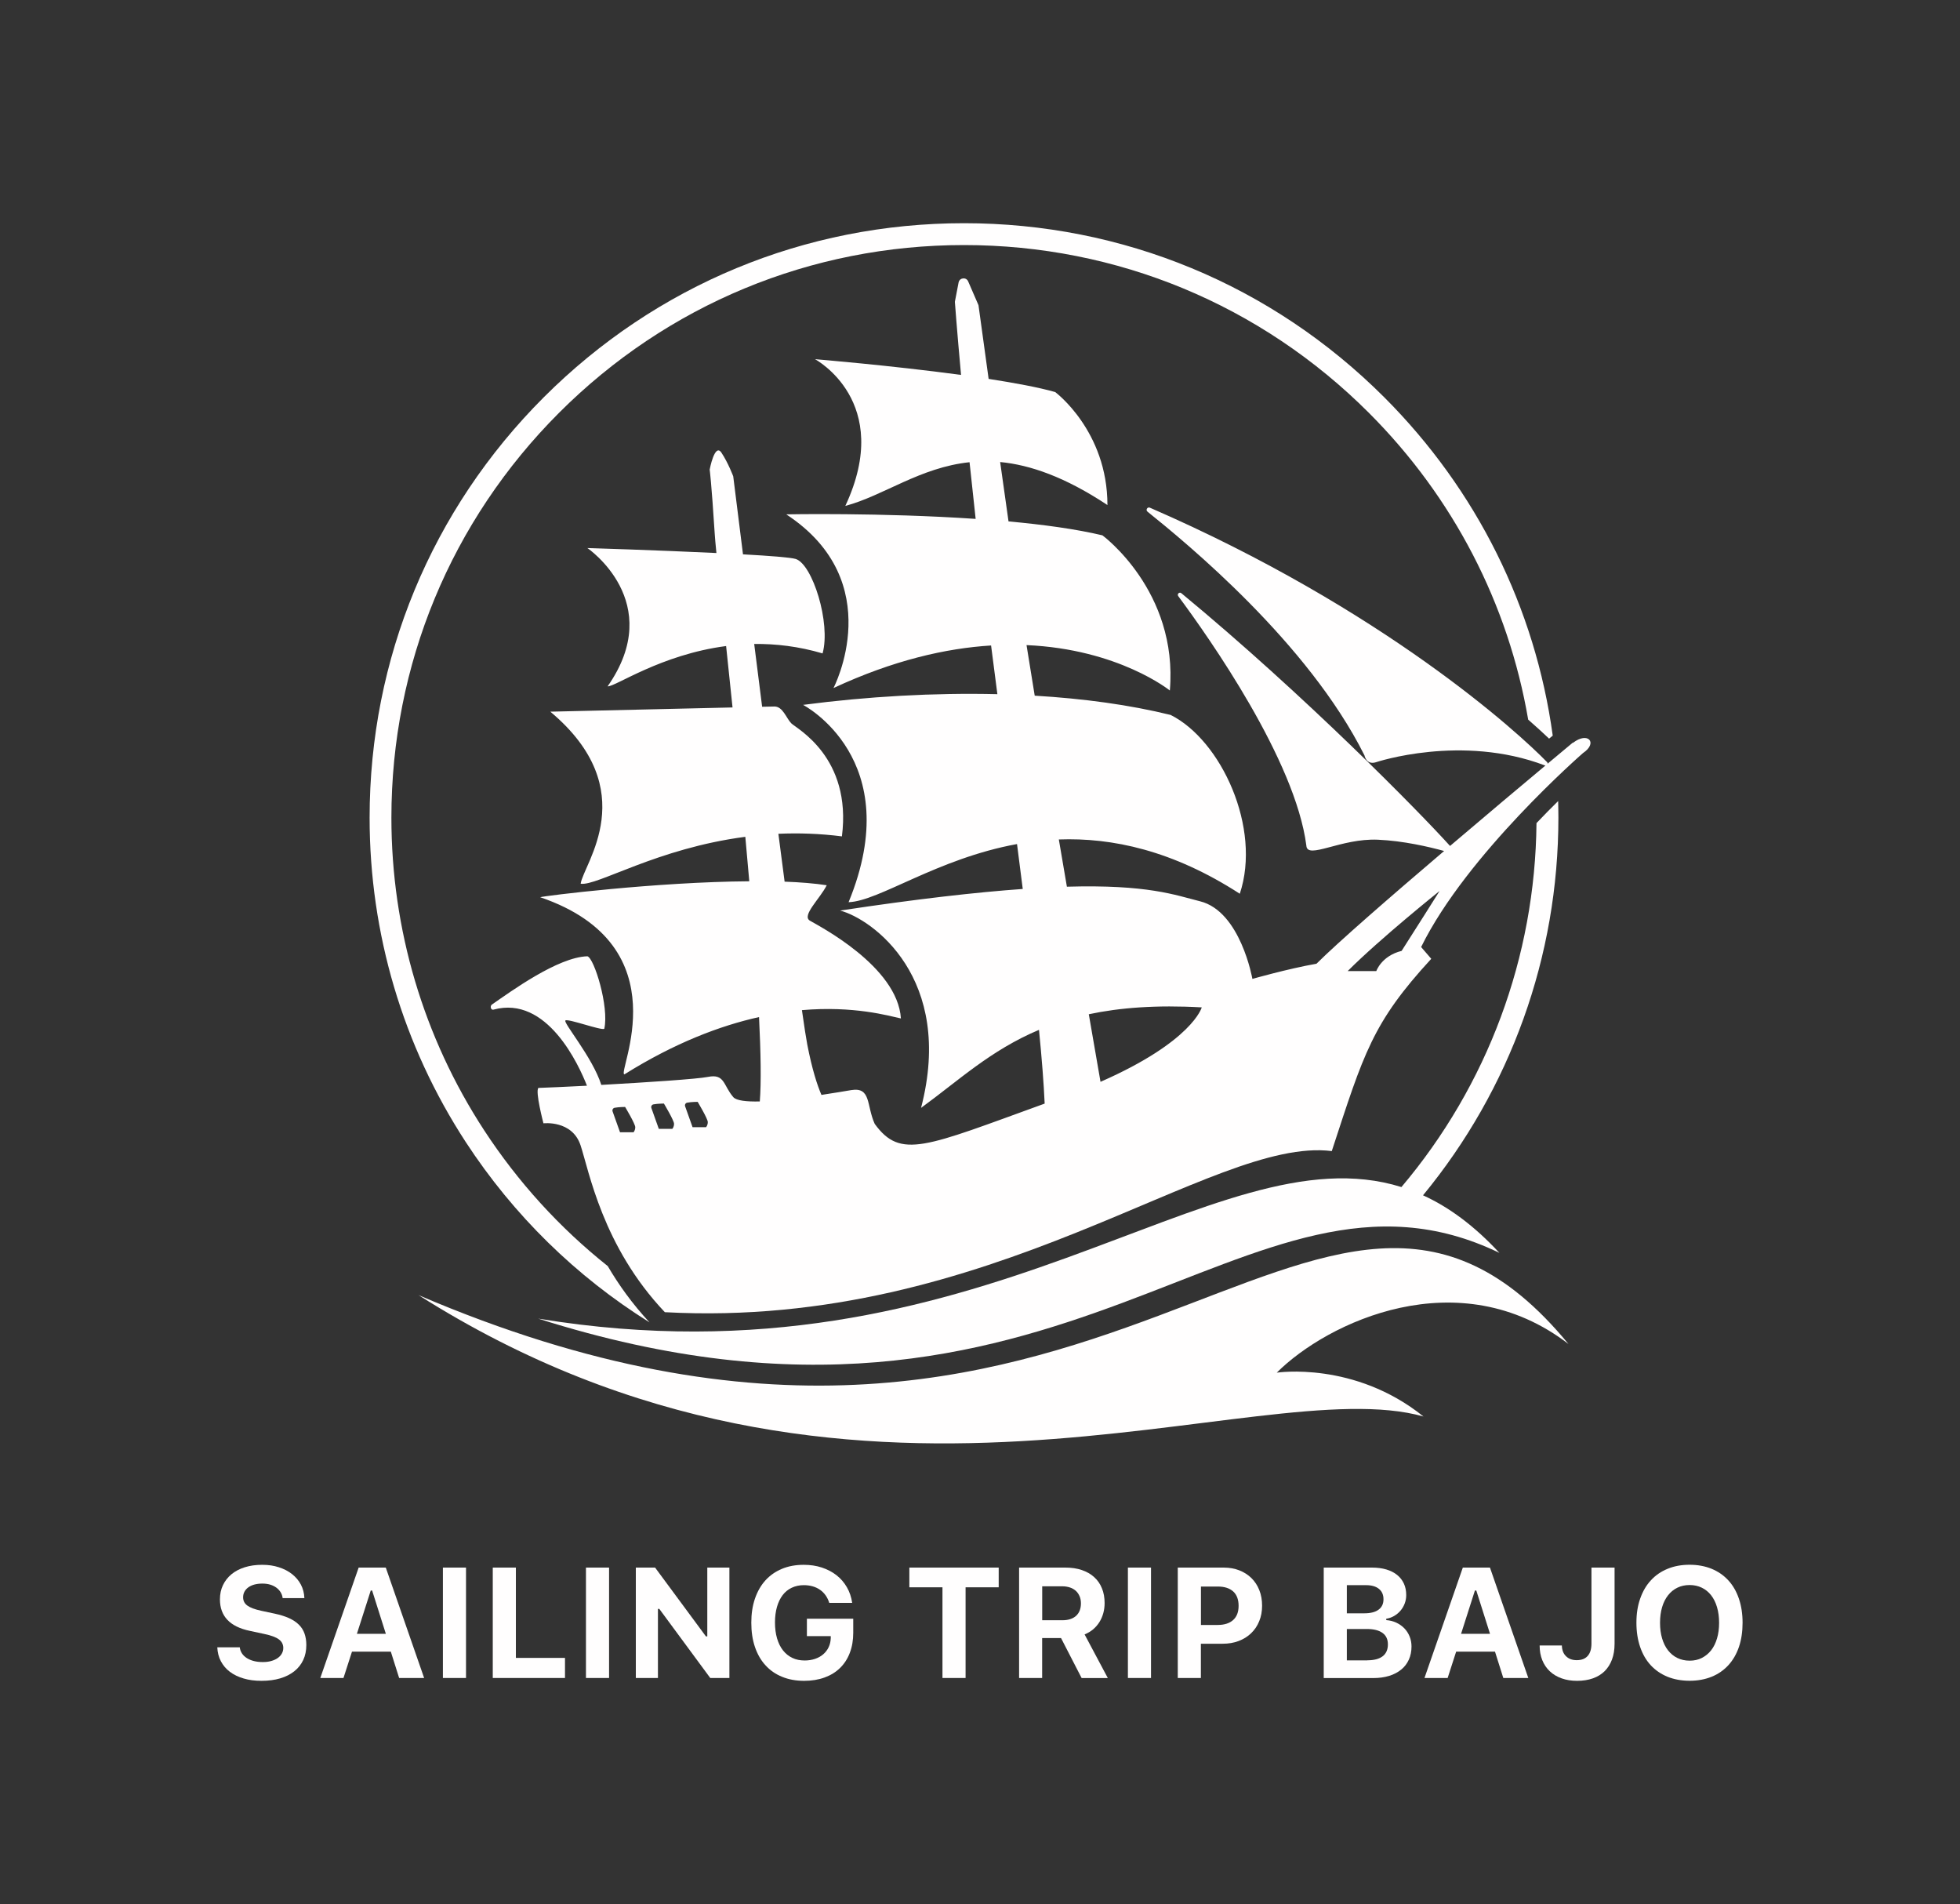 <?xml version="1.0" encoding="UTF-8"?>
<svg xmlns="http://www.w3.org/2000/svg" id="Layer_1" data-name="Layer 1" viewBox="0 0 311.28 302.33">
  <rect x="0" y="0" width="311.28" height="302.33" fill="#333333" stroke="none"/>
  <defs>
    <style>
      .cls-1 {
        fill: #fffefe;
      }
    </style>
  </defs>
  <g>
    <path class="cls-1" d="M66.46,205.63c68.83,43.65,133.1,11.78,159.61,19.28-10.98-8.84-23.3-6.96-23.3-6.96,8.03-8.03,28.92-17.94,46.33-4.55-40.17-48.74-72.58,39.37-182.65-7.77Z"></path>
    <path class="cls-1" d="M249.78,117.92s-1.53,1.27-4,3.34c.01-.09,0-.18-.09-.26-4.5-4.65-25.99-24.28-63.07-40.39-.39-.17-.71,.36-.38,.63,6.17,4.96,25.49,20.79,34.44,38.66,.01,.02,.02,.05,.03,.07,.05,.23,.4,1.53,1.87,1.04,0,0,13.52-4.51,26.76,.52,.03,.01,.07,.02,.1,.02-3.71,3.1-9.35,7.83-15.15,12.77-4.71-5.23-23.01-23.9-42.67-40.13-.31-.26-.74,.14-.49,.47,4.91,6.61,18.59,26.02,20.34,39.61,.13,2.28,5.49-1.21,11.38-.94,4.05,.18,8.1,1.13,10.5,1.79-8.39,7.14-16.91,14.54-20.27,17.9-4.55,.8-10.18,2.41-10.18,2.41,0,0-1.87-10.71-8.3-12.32-3.95-.99-8.32-2.69-21.16-2.32-.43-2.49-.86-5-1.28-7.5,8.43-.31,18.08,1.72,28.74,8.62,3.48-10.44-2.95-24.37-10.98-28.39-6.49-1.6-13.83-2.6-21.59-3.06-.49-3.01-.94-5.73-1.3-8.03,14.65,.64,22.76,7.21,22.76,7.21,1.34-15.8-10.71-24.64-10.71-24.64-4.2-1-9.43-1.71-14.91-2.21-.44-3.1-.89-6.29-1.33-9.43,4.79,.46,10.34,2.39,17.04,6.83,0-11.78-8.3-17.94-8.3-17.94-2.65-.75-6.43-1.45-10.57-2.09-.95-6.86-1.61-11.7-1.61-11.7l-1.64-3.78c-.31-.72-1.37-.6-1.52,.17l-.59,3.07s.32,4.41,.98,11.61c-11.19-1.51-23.2-2.5-23.2-2.5,0,0,12.59,6.7,4.82,23.3,6.08-1.62,11.85-6.11,19.73-6.94,.3,2.85,.62,5.86,.97,9-15-1.02-30.08-.72-30.08-.72,16.34,10.71,7.5,27.58,7.5,27.58,9.49-4.42,17.88-6.32,25.03-6.76,.33,2.56,.67,5.14,1,7.73-10.06-.24-20.63,.36-30.86,1.7,0,0,16.6,8.57,7.23,31.33,4.82-.15,14.06-6.92,26.75-9.23,.31,2.42,.62,4.8,.91,7.13-7.31,.52-16.71,1.57-29,3.43,5.09,1.34,18.21,10.71,12.85,31.33,5.91-4.29,11.01-9.14,18.73-12.39,.45,4.56,.76,8.53,.9,11.71-18.98,6.87-22.86,8.9-26.99,3.22-1.34-2.95-.54-5.89-3.75-5.36-.9,.15-2.64,.45-4.71,.76-.66-1.53-1.48-4.02-2.25-7.99-.18-.94-.48-2.85-.85-5.47,8.22-.71,13.75,.89,15.72,1.32-.54-8.3-13.12-14.73-14.46-15.53-1.34-.8,1.61-3.48,2.68-5.62-1.96-.3-4.23-.48-6.69-.57-.32-2.46-.65-5-.99-7.6,3.18-.14,6.55-.04,10.09,.41,1.61-12.59-7.23-17.14-8.03-17.94-.8-.8-1.34-2.68-2.68-2.68-.17,0-.87,.01-1.96,.04-.43-3.42-.86-6.77-1.26-9.97,3.39-.04,7.03,.37,10.86,1.5,1.34-4.82-1.61-14.19-4.28-15-.81-.24-4.12-.5-8.36-.73-.94-7.5-1.55-12.39-1.55-12.39,0,0-.8-2.14-1.87-3.75-1.07-1.61-1.87,2.68-1.87,2.68,0,0,.27,1.87,.8,10.18,.04,.63,.13,1.67,.27,3.07-9.38-.45-20.49-.79-20.49-.79,0,0,12.59,8.57,3.21,21.96,1.21,.09,8.42-5.04,18.82-6.4,.32,3.03,.66,6.31,1.02,9.75-10.33,.23-28.94,.67-28.94,.67,14.86,12.45,5.22,24.24,4.82,27.32,2.62,.4,12.11-5.62,26.15-7.45,.22,2.37,.43,4.73,.63,7.06-14.75,.1-32.6,2.32-33.21,2.53,22.76,7.77,12.05,28.12,13.39,28.12,8-5,15.2-7.72,21.37-9.09,.28,5.72,.36,10.41,.12,13.4-2.11,.05-3.73-.13-4.21-.69-1.61-1.87-1.34-3.75-4.02-3.21-1.68,.34-9.85,.88-16.94,1.27-1.42-4.45-6.19-9.99-5.69-10.24,.54-.27,5.62,1.61,6.16,1.34,.8-3.48-1.61-11.25-2.68-11.52-4.69,.13-12.13,5.57-15.16,7.66-.36,.25-.17,.93,.25,.81,8.51-2.32,13.56,8.81,14.84,12.08-3.32,.17-6.19,.3-7.71,.35-.54,.54,.8,5.62,.8,5.62,0,0,4.55-.54,5.89,3.48,1.34,4.02,3.48,16.07,13.39,26.51,52.09,2.81,86.9-27.99,105.92-25.58,5.09-15.53,6.43-20.35,15.8-30.53l-1.61-1.87c7.23-14.73,25.71-30.8,25.71-30.8,2.41-1.61,.8-3.48-1.61-1.61Zm-149.17,61.86h-2.14l-1.18-3.31c-.09-.25,.06-.53,.33-.58,.68-.13,1.66-.13,1.66-.13,0,0,1.61,2.68,1.61,3.21s-.27,.8-.27,.8Zm6.16-.54h-2.14l-1.18-3.31c-.09-.25,.06-.53,.33-.58,.68-.13,1.66-.13,1.66-.13,0,0,1.61,2.68,1.61,3.21s-.27,.8-.27,.8Zm5.36-.27h-2.14l-1.18-3.31c-.09-.25,.06-.53,.33-.58,.68-.13,1.66-.13,1.66-.13,0,0,1.61,2.68,1.61,3.21s-.27,.8-.27,.8Zm62.65-7.2c-.48-2.77-1.12-6.46-1.86-10.73,4.89-1.04,10.72-1.5,17.94-1.09,0,0-1.46,5.4-16.08,11.82Zm47.82-20.79c-3.21,.8-4.02,3.21-4.02,3.21h-4.55c5.22-5.22,14.6-12.72,14.6-12.72,0,0-4.55,7.23-6.03,9.51Z"></path>
    <path class="cls-1" d="M103.13,209.94c-2.73-2.94-4.89-5.97-6.61-8.91-7.62-6.06-14.25-13.33-19.64-21.58-9.63-14.76-14.72-31.91-14.72-49.61,0-24.29,9.46-47.12,26.63-64.3,17.17-17.17,40.01-26.63,64.3-26.63s47.12,9.46,64.3,26.63c13.44,13.44,22.16,30.36,25.31,48.72,1.39,1.22,2.5,2.24,3.32,3.02,.21-.17,.4-.33,.58-.48-2.78-20.27-12.04-38.99-26.75-53.71-17.83-17.83-41.53-27.65-66.75-27.65s-48.92,9.82-66.75,27.65c-17.83,17.83-27.65,41.53-27.65,66.75,0,18.37,5.28,36.18,15.28,51.51,7.57,11.6,17.52,21.33,29.15,28.6Z"></path>
    <path class="cls-1" d="M247.46,127.19c-1.07,1.05-2.23,2.23-3.44,3.5-.2,21.27-7.77,41.61-21.45,57.79-30.02-9.39-66.37,32.49-137.09,20.89,84.36,26.78,112.21-29.99,152.65-10.44-3.99-4.31-8.01-7.26-12.13-9.14,13.9-16.87,21.5-37.96,21.5-59.96,0-.88-.02-1.77-.04-2.65Z"></path>
  </g>
  <g>
    <path class="cls-1" d="M38.08,261.56c.04,.36,.16,.68,.35,.97,.19,.29,.45,.53,.77,.74,.32,.2,.69,.36,1.12,.47s.9,.16,1.42,.16c.48,0,.92-.05,1.31-.16,.4-.11,.74-.26,1.03-.46,.29-.2,.51-.43,.67-.71s.24-.58,.24-.91c0-.28-.06-.53-.17-.75-.11-.23-.29-.43-.53-.61-.24-.18-.56-.34-.94-.48-.38-.14-.84-.27-1.38-.38l-2.28-.49c-3.18-.66-4.76-2.33-4.76-5.01,0-.83,.16-1.58,.48-2.25s.77-1.25,1.35-1.73c.58-.48,1.29-.85,2.11-1.11,.83-.26,1.74-.39,2.76-.39s1.85,.13,2.66,.39c.81,.26,1.51,.62,2.1,1.09s1.06,1.02,1.4,1.67,.52,1.36,.55,2.14h-3.45c-.04-.35-.15-.66-.33-.95-.18-.28-.41-.53-.69-.73-.28-.2-.61-.36-.98-.47s-.79-.16-1.23-.16-.88,.05-1.25,.15-.69,.25-.96,.44-.47,.42-.62,.69-.22,.57-.22,.9c0,.54,.22,.98,.67,1.31,.45,.33,1.19,.61,2.22,.83l2.11,.45c.88,.19,1.64,.42,2.28,.71,.64,.29,1.16,.63,1.57,1.04,.41,.4,.71,.87,.9,1.41,.19,.54,.29,1.14,.29,1.82,0,.88-.16,1.68-.49,2.38-.33,.7-.8,1.3-1.42,1.79-.62,.49-1.36,.87-2.24,1.13s-1.86,.39-2.96,.39-1.99-.12-2.84-.37c-.85-.25-1.58-.6-2.19-1.06-.61-.46-1.08-1.02-1.43-1.68s-.53-1.39-.57-2.21h3.55Z"></path>
    <path class="cls-1" d="M62.06,262.25h-6.16l-1.35,4.18h-3.68l6.09-17.53h4.31l6.09,17.53h-3.97l-1.32-4.18Zm-5.37-2.83h4.59l-2.18-6.88h-.22l-2.2,6.88Z"></path>
    <path class="cls-1" d="M70.34,266.43v-17.53h3.67v17.53h-3.67Z"></path>
    <path class="cls-1" d="M89.73,266.43h-11.47v-17.53h3.67v14.34h7.8v3.2Z"></path>
    <path class="cls-1" d="M93.06,266.43v-17.53h3.67v17.53h-3.67Z"></path>
    <path class="cls-1" d="M100.98,266.43v-17.53h3.06l8.07,10.92h.22v-10.92h3.51v17.53h-3.04l-8.09-10.97h-.22v10.97h-3.51Z"></path>
    <path class="cls-1" d="M134.96,262.45c-.36,.94-.88,1.74-1.55,2.39-.67,.66-1.49,1.16-2.45,1.51-.96,.35-2.04,.53-3.24,.53-1.3,0-2.47-.21-3.51-.64-1.04-.42-1.92-1.03-2.64-1.83-.73-.79-1.28-1.76-1.67-2.9-.39-1.14-.58-2.43-.58-3.86s.19-2.68,.58-3.82c.39-1.14,.94-2.1,1.66-2.9,.72-.79,1.59-1.4,2.62-1.83s2.18-.64,3.46-.64c1.04,0,2,.14,2.88,.43,.88,.29,1.66,.7,2.33,1.22,.67,.53,1.22,1.16,1.65,1.91,.43,.74,.71,1.57,.84,2.48h-3.64c-.28-.89-.76-1.58-1.46-2.07s-1.57-.74-2.59-.74c-.7,0-1.34,.14-1.91,.41s-1.05,.66-1.44,1.17-.69,1.13-.9,1.86-.32,1.56-.32,2.48,.11,1.78,.33,2.53,.53,1.38,.94,1.9,.9,.92,1.49,1.2c.58,.28,1.24,.41,1.96,.41,.6,0,1.15-.09,1.65-.26s.93-.41,1.29-.72c.36-.31,.65-.68,.86-1.12s.32-.92,.34-1.45v-.32s-3.79,0-3.79,0v-2.76h7.36v2.23c0,1.18-.18,2.23-.54,3.17Z"></path>
    <path class="cls-1" d="M149.68,266.43v-14.4h-5.26v-3.13h14.19v3.13h-5.26v14.4h-3.67Z"></path>
    <path class="cls-1" d="M165.52,266.43h-3.67v-17.53h7.36c.96,0,1.83,.13,2.6,.39,.77,.26,1.42,.63,1.96,1.12,.54,.49,.95,1.07,1.23,1.77,.29,.69,.43,1.48,.43,2.35,0,.56-.07,1.1-.21,1.61-.14,.51-.35,.99-.62,1.42-.27,.43-.61,.82-1,1.15-.4,.33-.85,.6-1.35,.8l3.69,6.93h-4.16l-3.27-6.35h-3v6.35Zm0-9.17h3.22c.93,0,1.65-.24,2.16-.7,.51-.47,.77-1.13,.77-1.98,0-.41-.07-.79-.21-1.12s-.33-.62-.59-.86c-.26-.23-.57-.42-.94-.54s-.78-.19-1.23-.19h-3.18v5.39Z"></path>
    <path class="cls-1" d="M179.13,266.43v-17.53h3.67v17.53h-3.67Z"></path>
    <path class="cls-1" d="M194.36,248.9c.9,0,1.72,.15,2.47,.44,.74,.29,1.38,.7,1.92,1.23,.54,.53,.95,1.16,1.25,1.91,.3,.75,.44,1.58,.44,2.48s-.15,1.72-.46,2.46c-.3,.74-.73,1.38-1.29,1.91-.55,.53-1.22,.94-1.98,1.23-.77,.29-1.61,.43-2.53,.43h-3.46v5.44h-3.67v-17.53h7.31Zm-3.64,9.11h2.66c1.06,0,1.88-.26,2.46-.78,.58-.52,.87-1.27,.87-2.26s-.29-1.77-.86-2.28c-.58-.52-1.39-.78-2.45-.78h-2.67v6.1Z"></path>
    <path class="cls-1" d="M210.23,266.43v-17.53h7.67c.85,0,1.61,.1,2.28,.3,.67,.2,1.24,.49,1.71,.87s.82,.83,1.07,1.37,.37,1.15,.37,1.83c0,.46-.08,.91-.24,1.33-.16,.42-.38,.8-.67,1.14-.28,.33-.62,.61-1.01,.84-.39,.23-.81,.37-1.25,.44v.22c.58,.04,1.12,.18,1.61,.41,.49,.23,.91,.53,1.27,.9,.36,.37,.63,.8,.83,1.29,.2,.49,.3,1.02,.3,1.59,0,.77-.14,1.46-.42,2.08-.28,.62-.68,1.15-1.21,1.58-.53,.43-1.16,.77-1.91,1-.75,.23-1.59,.35-2.52,.35h-7.87Zm3.67-10.27h2.76c1,0,1.76-.19,2.28-.58,.52-.38,.78-.93,.78-1.65s-.24-1.25-.72-1.65c-.48-.39-1.16-.59-2.04-.59h-3.06v4.46Zm3.27,7.46c1.06,0,1.87-.22,2.42-.64s.83-1.06,.83-1.88-.29-1.42-.86-1.83c-.57-.41-1.4-.62-2.48-.62h-3.18v4.98h3.27Z"></path>
    <path class="cls-1" d="M237.42,262.25h-6.16l-1.35,4.18h-3.68l6.09-17.53h4.31l6.09,17.53h-3.97l-1.32-4.18Zm-5.37-2.83h4.59l-2.18-6.88h-.22l-2.2,6.88Z"></path>
    <path class="cls-1" d="M248.05,261.28c.02,.71,.23,1.28,.66,1.69,.42,.42,.99,.63,1.7,.63,.76,0,1.34-.22,1.74-.67,.4-.45,.6-1.1,.6-1.97v-12.06h3.67v12.09c0,.95-.14,1.79-.41,2.51-.27,.73-.66,1.34-1.17,1.85-.51,.5-1.13,.88-1.87,1.14-.74,.26-1.57,.39-2.5,.39s-1.71-.13-2.45-.39c-.73-.26-1.36-.63-1.88-1.12s-.92-1.08-1.2-1.77-.42-1.47-.42-2.33h3.55Z"></path>
    <path class="cls-1" d="M268.33,248.45c1.3,0,2.46,.22,3.5,.64,1.04,.43,1.92,1.04,2.65,1.83,.73,.79,1.29,1.76,1.68,2.9,.39,1.14,.59,2.42,.59,3.83s-.19,2.71-.58,3.85c-.39,1.14-.95,2.1-1.68,2.9-.73,.79-1.61,1.41-2.65,1.83s-2.21,.64-3.5,.64-2.48-.22-3.52-.64c-1.04-.43-1.93-1.04-2.66-1.83-.73-.79-1.29-1.76-1.68-2.9-.39-1.14-.59-2.42-.59-3.85s.2-2.7,.6-3.83c.4-1.14,.96-2.11,1.7-2.9,.73-.8,1.62-1.41,2.66-1.83,1.04-.43,2.21-.64,3.49-.64Zm0,3.22c-.71,0-1.36,.14-1.93,.42-.58,.28-1.07,.68-1.48,1.2-.41,.52-.73,1.15-.95,1.89-.22,.74-.33,1.57-.33,2.49s.11,1.74,.33,2.48,.53,1.37,.94,1.89c.41,.52,.9,.93,1.48,1.21,.58,.28,1.23,.43,1.95,.43s1.36-.14,1.93-.43,1.07-.69,1.48-1.21c.41-.52,.72-1.15,.94-1.89s.33-1.56,.33-2.48-.11-1.74-.33-2.49c-.22-.74-.53-1.37-.94-1.89-.41-.52-.9-.92-1.48-1.2-.58-.28-1.22-.42-1.93-.42Z"></path>
  </g>
</svg>

